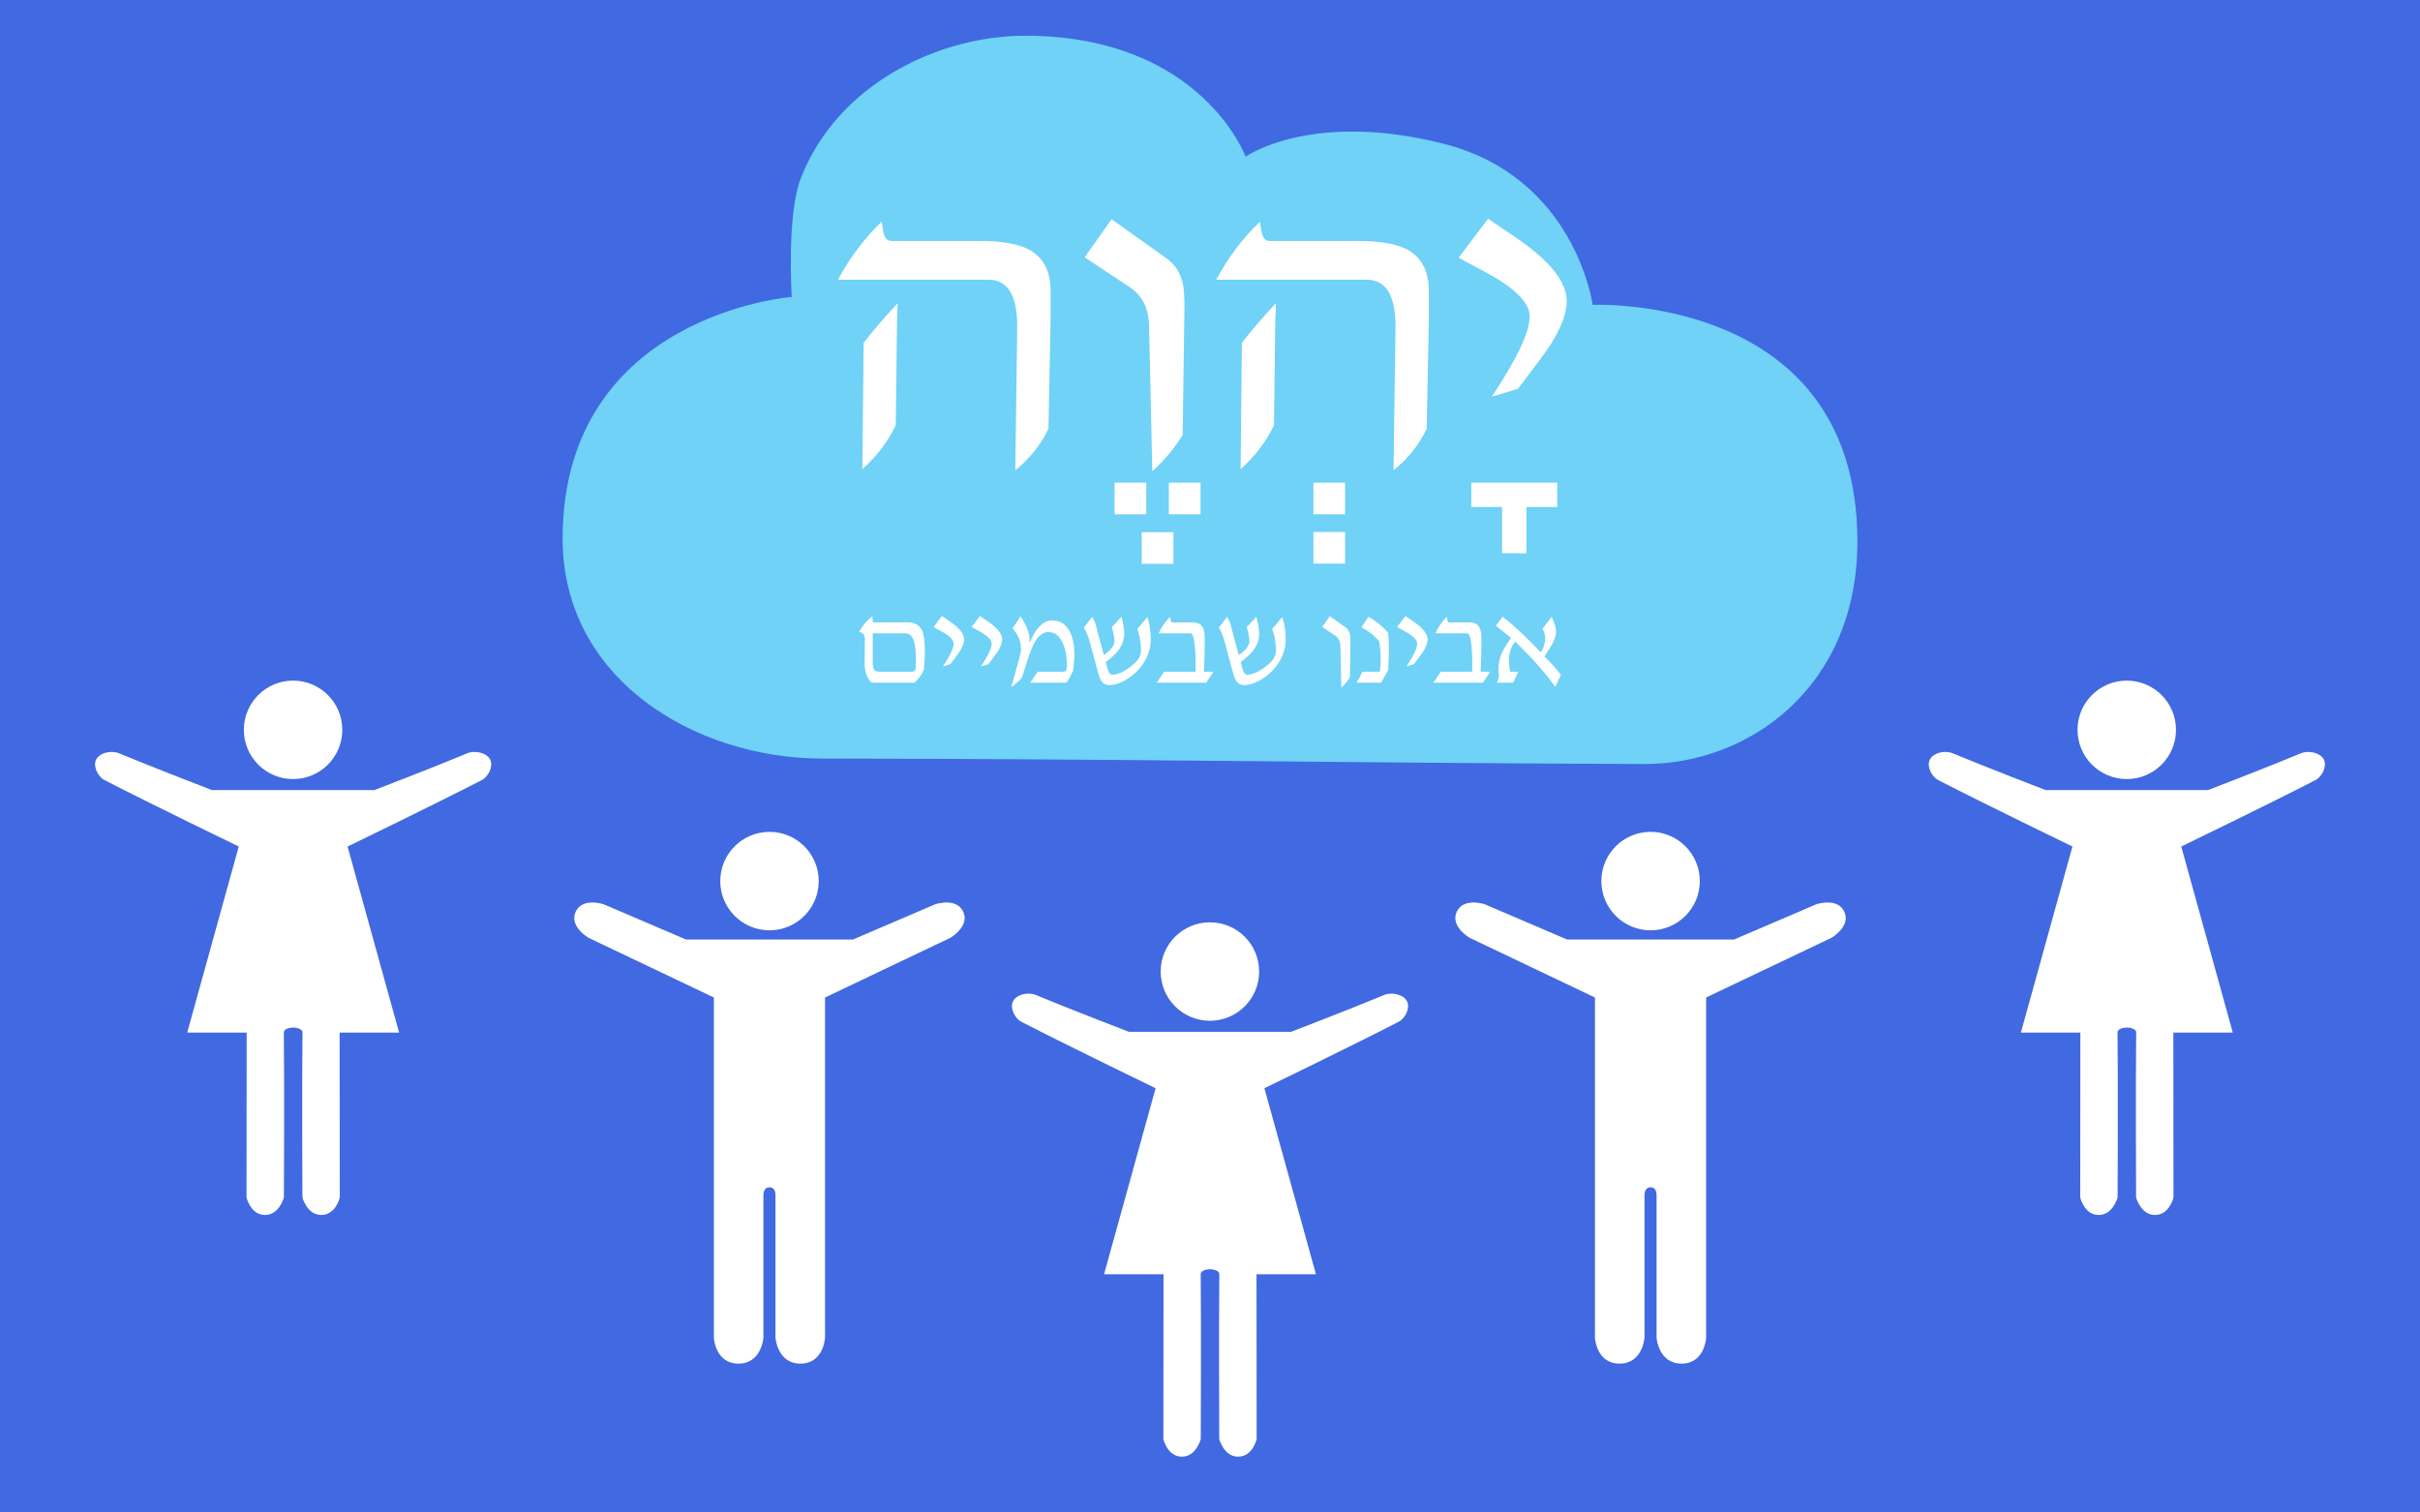 <?xml version="1.0" encoding="UTF-8" standalone="no"?>
<!-- Generator: Adobe Illustrator 16.0.0, SVG Export Plug-In . SVG Version: 6.00 Build 0)  -->

<svg
   version="1.1"
   id="Layer_1"
   x="0px"
   y="0px"
   width="512px"
   height="320px"
   viewBox="0 96 512 320"
   enable-background="new 0 96 512 320"
   xml:space="preserve"
   sodipodi:docname="MS_AbbaShlanuRB.svg"
   inkscape:version="1.1.1 (3bf5ae0d25, 2021-09-20)"
   xmlns:inkscape="http://www.inkscape.org/namespaces/inkscape"
   xmlns:sodipodi="http://sodipodi.sourceforge.net/DTD/sodipodi-0.dtd"
   xmlns="http://www.w3.org/2000/svg"
   xmlns:svg="http://www.w3.org/2000/svg"><defs
   id="defs23" /><sodipodi:namedview
   id="namedview21"
   pagecolor="#ffffff"
   bordercolor="#111111"
   borderopacity="1"
   inkscape:pageshadow="0"
   inkscape:pageopacity="0"
   inkscape:pagecheckerboard="1"
   showgrid="false"
   inkscape:zoom="1.2226563"
   inkscape:cx="92.012776"
   inkscape:cy="173.39296"
   inkscape:window-width="3118"
   inkscape:window-height="1500"
   inkscape:window-x="190"
   inkscape:window-y="85"
   inkscape:window-maximized="0"
   inkscape:current-layer="layer1"
   showguides="true"
   inkscape:guide-bbox="true"><sodipodi:guide
     position="-91.883,111.148"
     orientation="0,-1"
     id="guide19999" /><sodipodi:guide
     position="-45.183,129.366"
     orientation="1,0"
     id="guide20119" /><sodipodi:guide
     position="-80,7.719"
     orientation="0,-1"
     id="guide21698" /><sodipodi:guide
     position="-65.073,-11.553"
     orientation="1,0"
     id="guide21966" /><sodipodi:guide
     position="-49.125,-12.319"
     orientation="1,0"
     id="guide22082" /><sodipodi:guide
     position="-69.214,-62.62"
     orientation="0,-1"
     id="guide22198" /><sodipodi:guide
     position="55.231,-5.893"
     orientation="1,0"
     id="guide23083" /><sodipodi:guide
     position="102.944,0.758"
     orientation="1,0"
     id="guide23085" /><sodipodi:guide
     position="55.231,-28.448"
     orientation="0,-1"
     id="guide23087" /><sodipodi:guide
     position="11.567,62.351"
     orientation="0,-1"
     id="guide23089" /><sodipodi:guide
     position="-29.495,77.388"
     orientation="0,-1"
     id="guide23091" /><sodipodi:guide
     position="78.943,-6.76"
     orientation="1,0"
     id="guide23093" /><sodipodi:guide
     position="76.371,-117.367"
     orientation="1,0"
     id="guide23128" /><sodipodi:guide
     position="67.593,-118.542"
     orientation="0,-1"
     id="guide23516" /><sodipodi:guide
     position="65.695,-107.499"
     orientation="0,-1"
     id="guide23632" /><sodipodi:guide
     position="65.677,-114.023"
     orientation="1,0"
     id="guide23786" /></sodipodi:namedview>


<g
   inkscape:groupmode="layer"
   id="layer1"
   inkscape:label="Layer 1"><rect
     y="96"
     fill="#35596a"
     width="512"
     height="320"
     id="rect2"
     x="-3.8747146e-07"
     style="fill:#4169e1;fill-opacity:1;stroke-width:1" /><path
     style="fill:#84ffff;fill-opacity:0.7;stroke:none;stroke-width:0.482px;stroke-linecap:butt;stroke-linejoin:miter;stroke-opacity:1"
     d="m 173.9,256.49 c -26.786,-0.02 -55.037,-16.771 -54.869,-46.82 0.265,-47.17 48.479,-50.85 48.479,-50.85 0,0 -1.124,-17.33 1.927,-25.137 7.816,-20.001 29.337,-30.253 47.871,-30.126 36.937,0.252 46.223,25.587 46.223,25.587 0,0 13.815,-9.817 41.81,-2.752 27.995,7.064 31.619,34.109 31.619,34.109 0,0 55.924,-2.561 56.009,49.937 0.05,31.008 -23.059,47.283 -45.031,47.204 -66.466,-0.237 -111.536,-1.105 -174.038,-1.151 z"
     id="path868"
     sodipodi:nodetypes="sscssczcsss" /><g
     aria-label="יָהְוֶה"
     id="text5200"
     style="font-size:93.333px;line-height:1.25;fill:#ffffff;stroke-width:0.496"
     transform="translate(0,8)"><path
       d="m 331.471,151.741 q 0,3.828 -3.555,9.388 -1.23,1.868 -6.745,9.115 l -5.56,1.686 q 8.021,-12.031 8.021,-16.999 0,-4.284 -9.16,-9.251 l -5.879,-3.145 q 0.365,-0.456 6.243,-8.249 l 5.788,3.919 q 10.846,7.337 10.846,13.535 z"
       style="font-family:David;-inkscape-font-specification:David"
       id="path32701" /><path
       d="m 329.466,195.263 h -6.517 v 9.798 h -5.15 v -9.798 h -6.517 v -5.15 h 18.184 z"
       style="font-family:David;-inkscape-font-specification:David"
       id="path32703" /><path
       d="m 302.304,155.478 -0.456,23.242 q -2.415,5.059 -7.018,8.796 l 0.41,-30.169 q 0.091,-10.163 -6.061,-10.163 h -31.855 q 3.646,-6.882 9.251,-12.305 0.319,2.324 0.41,2.552 0.456,1.549 1.641,1.549 h 18.594 q 6.927,0 10.345,1.732 4.74,2.461 4.74,8.887 z m -32.357,-3.327 q -0.182,4.01 -0.182,7.656 l -0.228,18.184 q -2.552,5.286 -7.064,9.251 0,-1.413 0.273,-26.706 3.008,-3.919 7.201,-8.385 z"
       style="font-family:David;-inkscape-font-specification:David"
       id="path32705" /><path
       d="m 284.576,196.813 h -6.699 v -6.699 h 6.699 z m 0,10.436 h -6.699 v -6.699 h 6.699 z"
       style="font-family:David;-inkscape-font-specification:David"
       id="path32707" /><path
       d="m 250.579,154.111 -0.365,25.931 q -2.78,4.421 -6.426,7.656 l -0.684,-30.807 q -0.091,-5.514 -4.193,-8.203 l -9.434,-6.243 5.697,-8.066 11.576,8.249 q 2.689,1.868 3.464,5.241 0.456,1.868 0.365,6.243 z"
       style="font-family:David;-inkscape-font-specification:David"
       id="path32709" /><path
       d="m 253.997,196.813 h -6.699 v -6.699 h 6.699 z m -11.484,0 h -6.699 v -6.699 h 6.699 z m 5.742,10.482 h -6.699 v -6.699 h 6.699 z"
       style="font-family:David;-inkscape-font-specification:David"
       id="path32711" /><path
       d="m 222.278,155.478 -0.456,23.242 q -2.415,5.059 -7.018,8.796 l 0.41,-30.169 q 0.091,-10.163 -6.061,-10.163 h -31.855 q 3.646,-6.882 9.251,-12.305 0.319,2.324 0.41,2.552 0.456,1.549 1.641,1.549 h 18.594 q 6.927,0 10.345,1.732 4.74,2.461 4.74,8.887 z m -32.357,-3.327 q -0.182,4.01 -0.182,7.656 l -0.228,18.184 q -2.552,5.286 -7.064,9.251 0,-1.413 0.273,-26.706 3.008,-3.919 7.201,-8.385 z"
       style="font-family:David;-inkscape-font-specification:David"
       id="path32713" /></g><g
     aria-label="אבינו שבשמיים"
     id="text10706"
     style="font-size:26.454px;line-height:1.25;fill:#ffffff;stroke-width:0.496"><path
       d="m 330.234,238.776 -1.188,2.545 q -2.273,-3.242 -6.123,-7.233 -0.827,-0.853 -2.351,-2.351 -1.343,1.64 -1.318,4.056 0.013,1.111 0.258,2.325 h 1.718 l -1.085,2.325 h -3.436 l 0.426,-1.24 q -0.103,-1.008 -0.103,-1.511 0,-1.925 0.71,-3.552 0.478,-1.072 1.938,-3.19 l -3.203,-2.57 1.447,-1.899 q 2.157,1.628 5.554,4.973 0.93,0.904 2.519,2.583 0.904,-1.395 0.904,-2.932 0,-1.201 -0.581,-2.041 l 1.976,-2.558 q 0.943,2.028 0.93,3.113 -0.013,1.253 -0.904,2.816 -0.775,1.227 -1.563,2.454 1.847,1.795 3.475,3.888 z"
       style="font-family:David;-inkscape-font-specification:David"
       id="path32734" /><path
       d="m 315.276,238.117 -1.537,2.325 h -10.476 l 1.563,-2.325 h 6.639 q 0,-0.233 0.013,-0.672 0.013,-0.452 0.013,-0.685 0,-4.65 -0.555,-6.161 -0.142,-0.375 -0.22,-0.465 -0.142,-0.142 -0.543,-0.142 h -6.484 q 0.865,-1.938 2.377,-3.488 l 0.297,1.163 h 4.469 q 1.64,0 2.222,1.15 0.375,0.749 0.375,2.415 0,2.919 -0.168,6.885 z"
       style="font-family:David;-inkscape-font-specification:David"
       id="path32736" /><path
       d="m 302.049,231.284 q 0,1.085 -1.008,2.661 -0.349,0.53 -1.912,2.583 l -1.576,0.478 q 2.273,-3.41 2.273,-4.818 0,-1.214 -2.596,-2.622 l -1.666,-0.891 q 0.103,-0.129 1.77,-2.338 l 1.64,1.111 q 3.074,2.08 3.074,3.836 z"
       style="font-family:David;-inkscape-font-specification:David"
       id="path32738" /><path
       d="m 293.86,233.041 q 0,0.956 -0.155,4.728 l -1.511,2.674 h -5.18 q 0.426,-0.685 1.24,-2.325 h 3.681 q 0.181,-1.524 0.181,-2.7 0,-1.925 -0.336,-3.759 -1.524,-1.808 -3.733,-2.906 l 1.485,-2.248 q 2.196,1.175 4.12,3.307 0.207,1.292 0.207,3.229 z"
       style="font-family:David;-inkscape-font-specification:David"
       id="path32740" /><path
       d="m 285.709,231.956 -0.103,7.35 q -0.788,1.253 -1.821,2.17 l -0.194,-8.732 q -0.026,-1.563 -1.188,-2.325 l -2.674,-1.77 1.615,-2.286 3.281,2.338 q 0.762,0.53 0.982,1.485 0.129,0.53 0.103,1.77 z"
       style="font-family:David;-inkscape-font-specification:David"
       id="path32742" /><path
       d="m 272.004,231.336 q -0.013,2.906 -1.821,5.399 -1.305,1.808 -3.281,3.01 -1.976,1.201 -3.707,1.201 -1.163,0 -1.783,-1.111 -0.31,-0.555 -0.775,-2.325 l -1.434,-5.348 q -0.659,-2.467 -1.343,-3.358 0.194,-0.245 1.718,-2.248 0.426,0.426 0.788,1.615 0.31,1.15 0.607,2.299 l 1.111,4.12 q 2.248,-1.55 2.248,-2.932 0,-1.072 -0.555,-2.984 l 2.041,-2.196 q 0.581,2.273 0.581,3.513 0,1.989 -1.266,3.643 -0.84,1.098 -2.648,2.441 0.413,1.576 0.568,1.938 0.31,0.736 0.801,0.736 1.938,0 4.586,-2.273 1.511,-1.305 1.511,-2.777 0,-2.57 -0.801,-4.611 0.762,-0.853 2.144,-2.532 0.736,2.235 0.71,4.779 z"
       style="font-family:David;-inkscape-font-specification:David"
       id="path32744" /><path
       d="m 256.736,238.117 -1.537,2.325 H 244.724 l 1.563,-2.325 h 6.639 q 0,-0.233 0.013,-0.672 0.013,-0.452 0.013,-0.685 0,-4.65 -0.555,-6.161 -0.142,-0.375 -0.22,-0.465 -0.142,-0.142 -0.543,-0.142 h -6.484 q 0.865,-1.938 2.377,-3.488 l 0.297,1.163 h 4.469 q 1.64,0 2.222,1.15 0.375,0.749 0.375,2.415 0,2.919 -0.168,6.885 z"
       style="font-family:David;-inkscape-font-specification:David"
       id="path32746" /><path
       d="m 243.458,231.336 q -0.013,2.906 -1.821,5.399 -1.305,1.808 -3.281,3.01 -1.976,1.201 -3.707,1.201 -1.163,0 -1.783,-1.111 -0.31,-0.555 -0.775,-2.325 l -1.434,-5.348 q -0.659,-2.467 -1.343,-3.358 0.194,-0.245 1.718,-2.248 0.426,0.426 0.788,1.615 0.31,1.15 0.607,2.299 l 1.111,4.12 q 2.248,-1.55 2.248,-2.932 0,-1.072 -0.555,-2.984 l 2.041,-2.196 q 0.581,2.273 0.581,3.513 0,1.989 -1.266,3.643 -0.84,1.098 -2.648,2.441 0.413,1.576 0.568,1.938 0.31,0.736 0.801,0.736 1.938,0 4.586,-2.273 1.511,-1.305 1.511,-2.777 0,-2.57 -0.801,-4.611 0.762,-0.853 2.144,-2.532 0.736,2.235 0.71,4.779 z"
       style="font-family:David;-inkscape-font-specification:David"
       id="path32748" /><path
       d="m 227.299,234.358 q 0,1.899 -0.271,3.591 -0.788,1.679 -1.395,2.493 h -7.673 l 1.589,-2.325 h 5.335 q 0.581,0 0.736,-0.4 0.09,-0.245 0.09,-1.137 0,-2.764 -0.943,-4.676 -1.059,-2.17 -2.919,-2.17 -1.653,0 -2.868,2.041 -0.723,1.201 -1.602,3.953 l -1.188,3.707 q -0.956,0.995 -2.248,1.989 l 1.692,-6.058 q 0.413,-1.485 0.388,-2.118 -0.052,-2.028 -1.369,-3.785 l -0.4,-0.53 1.666,-2.532 q 1.912,2.88 1.912,4.896 0,0.284 -0.026,0.543 h 0.155 q 0.659,-1.821 1.705,-3.023 1.33,-1.55 2.945,-1.55 2.48,0 3.707,2.325 0.982,1.873 0.982,4.766 z"
       style="font-family:David;-inkscape-font-specification:David"
       id="path32750" /><path
       d="m 212.031,231.284 q 0,1.085 -1.008,2.661 -0.349,0.53 -1.912,2.583 l -1.576,0.478 q 2.273,-3.41 2.273,-4.818 0,-1.214 -2.596,-2.622 l -1.666,-0.891 q 0.103,-0.129 1.77,-2.338 l 1.64,1.111 q 3.074,2.08 3.074,3.836 z"
       style="font-family:David;-inkscape-font-specification:David"
       id="path32752" /><path
       d="m 203.983,231.284 q 0,1.085 -1.008,2.661 -0.349,0.53 -1.912,2.583 l -1.576,0.478 q 2.273,-3.41 2.273,-4.818 0,-1.214 -2.596,-2.622 l -1.666,-0.891 q 0.103,-0.129 1.77,-2.338 l 1.64,1.111 q 3.074,2.08 3.074,3.836 z"
       style="font-family:David;-inkscape-font-specification:David"
       id="path32754" /><path
       d="m 195.678,233.751 q 0,1.808 -0.22,3.966 -0.723,1.589 -1.976,2.725 h -8.99 q -1.602,-1.24 -1.563,-4.288 l 0.052,-4.999 q 0.013,-1.214 -1.214,-1.485 1.085,-1.989 2.803,-3.307 0.039,0.439 0.103,1.305 h 7.272 q 2.093,0 2.958,1.395 0.775,1.24 0.775,4.689 z m -1.912,1.666 q 0,-3.203 -0.71,-4.469 -0.53,-0.956 -1.589,-0.956 h -6.82 v 6.213 q 0,1.124 0.349,1.537 0.31,0.375 1.111,0.375 h 6.872 q 0.633,0 0.749,-0.736 0.039,-0.233 0.039,-1.963 z"
       style="font-family:David;-inkscape-font-specification:David"
       id="path32756" /></g><g
     id="g25153"
     transform="translate(6.181,-50)"><g
       id="g24933"
       transform="matrix(0.496,0,0,0.496,78.253,161.954)"><circle
         style="opacity:1;fill:#ffffff;fill-opacity:1;stroke-width:9.402"
         id="path19528"
         cx="-45.22"
         cy="279.151"
         r="21" /><path
         id="path19679"
         style="fill:#ffffff;fill-opacity:1;stroke:none;stroke-width:1px;stroke-linecap:butt;stroke-linejoin:miter;stroke-opacity:1"
         d="m -122.131,192.586 c -2.876,-0.137 -6.013,1.03 -7.127,3.326 -1.368,2.818 0.817,7.231 3.613,8.674 19.381,10.001 57.256,28.34 57.256,28.34 l -21.984,79.355 h 25.361 l -0.062,70.338 c 0,0 1.667,7.402 7.818,7.469 6.151,0.066 8.131,-7.469 8.131,-7.469 0,0 0.232,-48.994 -0.033,-70.318 -0.026,-2.126 3.977,-2.158 3.977,-2.158 0,0 4.001,0.032 3.975,2.158 -0.265,21.324 -0.033,70.318 -0.033,70.318 0,0 1.98,7.535 8.131,7.469 6.151,-0.066 7.818,-7.469 7.818,-7.469 l -0.062,-70.338 H 0.008 L -21.977,232.926 c 0,0 37.875,-18.339 57.256,-28.34 2.797,-1.443 4.981,-5.855 3.613,-8.674 -1.486,-3.061 -6.57,-4.114 -9.832,-2.748 -13.569,5.682 -39.615,15.688 -39.615,15.688 h -34.627 -34.629 c 0,0 -26.047,-10.005 -39.615,-15.688 -0.815,-0.342 -1.747,-0.532 -2.705,-0.578 z"
         transform="translate(0,96)" /></g><g
       id="g24933-6"
       transform="matrix(0.496,0,0,0.496,466.207,161.954)"><circle
         style="opacity:1;fill:#ffffff;fill-opacity:1;stroke-width:9.402"
         id="path19528-0"
         cx="-45.22"
         cy="279.151"
         r="21" /><path
         id="path19679-8"
         style="fill:#ffffff;fill-opacity:1;stroke:none;stroke-width:1px;stroke-linecap:butt;stroke-linejoin:miter;stroke-opacity:1"
         d="m -122.131,192.586 c -2.876,-0.137 -6.013,1.03 -7.127,3.326 -1.368,2.818 0.817,7.231 3.613,8.674 19.381,10.001 57.256,28.34 57.256,28.34 l -21.984,79.355 h 25.361 l -0.062,70.338 c 0,0 1.667,7.402 7.818,7.469 6.151,0.066 8.131,-7.469 8.131,-7.469 0,0 0.232,-48.994 -0.033,-70.318 -0.026,-2.126 3.977,-2.158 3.977,-2.158 0,0 4.001,0.032 3.975,2.158 -0.265,21.324 -0.033,70.318 -0.033,70.318 0,0 1.98,7.535 8.131,7.469 6.151,-0.066 7.818,-7.469 7.818,-7.469 l -0.062,-70.338 H 0.008 L -21.977,232.926 c 0,0 37.875,-18.339 57.256,-28.34 2.797,-1.443 4.981,-5.855 3.613,-8.674 -1.486,-3.061 -6.57,-4.114 -9.832,-2.748 -13.569,5.682 -39.615,15.688 -39.615,15.688 h -34.627 -34.629 c 0,0 -26.047,-10.005 -39.615,-15.688 -0.815,-0.342 -1.747,-0.532 -2.705,-0.578 z"
         transform="translate(0,96)" /></g></g><g
     id="g24933-1"
     transform="matrix(0.496,0,0,0.496,278.411,163.092)"><circle
       style="opacity:1;fill:#ffffff;fill-opacity:1;stroke-width:9.402"
       id="path19528-7"
       cx="-45.22"
       cy="279.151"
       r="21" /><path
       id="path19679-0"
       style="fill:#ffffff;fill-opacity:1;stroke:none;stroke-width:1px;stroke-linecap:butt;stroke-linejoin:miter;stroke-opacity:1"
       d="m -122.131,192.586 c -2.876,-0.137 -6.013,1.03 -7.127,3.326 -1.368,2.818 0.817,7.231 3.613,8.674 19.381,10.001 57.256,28.34 57.256,28.34 l -21.984,79.355 h 25.361 l -0.062,70.338 c 0,0 1.667,7.402 7.818,7.469 6.151,0.066 8.131,-7.469 8.131,-7.469 0,0 0.232,-48.994 -0.033,-70.318 -0.026,-2.126 3.977,-2.158 3.977,-2.158 0,0 4.001,0.032 3.975,2.158 -0.265,21.324 -0.033,70.318 -0.033,70.318 0,0 1.98,7.535 8.131,7.469 6.151,-0.066 7.818,-7.469 7.818,-7.469 l -0.062,-70.338 H 0.008 L -21.977,232.926 c 0,0 37.875,-18.339 57.256,-28.34 2.797,-1.443 4.981,-5.855 3.613,-8.674 -1.486,-3.061 -6.57,-4.114 -9.832,-2.748 -13.569,5.682 -39.615,15.688 -39.615,15.688 h -34.627 -34.629 c 0,0 -26.047,-10.005 -39.615,-15.688 -0.815,-0.342 -1.747,-0.532 -2.705,-0.578 z"
       transform="translate(0,96)" /></g><g
     id="g25161"
     transform="translate(4.952,176)"><g
       id="g24929"
       transform="matrix(0.496,0,0,0.496,118.685,-56.629)"><circle
         style="opacity:1;fill:#ffffff;fill-opacity:1;stroke-width:9.402"
         id="path19528-8"
         cx="78.963"
         cy="328.713"
         r="21" /><path
         id="path23130"
         style="fill:#ffffff;fill-opacity:1;stroke:none;stroke-width:1px;stroke-linecap:butt;stroke-linejoin:miter;stroke-opacity:1"
         d="m 3.363,241.85 c -2.629,0.01 -5.622,0.801 -7.074,3.928 -2.904,6.253 5.418,11.098 5.418,11.098 L 55.23,282.377 V 427.5 c 0,0 0.53,10.991 10.447,11.041 9.917,0.05 10.693,-11.041 10.693,-11.041 v -60.676 c 0,-3.841 2.572,-3.477 2.572,-3.477 0,0 2.572,-0.365 2.572,3.477 V 427.5 c 0,0 0.776,11.091 10.693,11.041 C 102.126,438.491 102.654,427.5 102.654,427.5 V 282.377 L 156.18,256.875 c 0,0 8.322,-4.845 5.418,-11.098 -2.904,-6.253 -11.969,-3.166 -11.969,-3.166 l -35.092,15.037 H 78.943 43.348 L 8.258,242.611 c 0,0 -2.265,-0.771 -4.895,-0.762 z"
         transform="translate(0,96)" /></g><g
       id="g24929-7"
       transform="matrix(0.496,0,0,0.496,305.097,-56.629)"><circle
         style="opacity:1;fill:#ffffff;fill-opacity:1;stroke-width:9.402"
         id="path19528-8-3"
         cx="78.963"
         cy="328.713"
         r="21" /><path
         id="path23130-3"
         style="fill:#ffffff;fill-opacity:1;stroke:none;stroke-width:1px;stroke-linecap:butt;stroke-linejoin:miter;stroke-opacity:1"
         d="m 3.363,241.85 c -2.629,0.01 -5.622,0.801 -7.074,3.928 -2.904,6.253 5.418,11.098 5.418,11.098 L 55.23,282.377 V 427.5 c 0,0 0.53,10.991 10.447,11.041 9.917,0.05 10.693,-11.041 10.693,-11.041 v -60.676 c 0,-3.841 2.572,-3.477 2.572,-3.477 0,0 2.572,-0.365 2.572,3.477 V 427.5 c 0,0 0.776,11.091 10.693,11.041 C 102.126,438.491 102.654,427.5 102.654,427.5 V 282.377 L 156.18,256.875 c 0,0 8.322,-4.845 5.418,-11.098 -2.904,-6.253 -11.969,-3.166 -11.969,-3.166 l -35.092,15.037 H 78.943 43.348 L 8.258,242.611 c 0,0 -2.265,-0.771 -4.895,-0.762 z"
         transform="translate(0,96)" /></g></g></g><g
   inkscape:groupmode="layer"
   id="layer2"
   inkscape:label="Layer 2" /></svg>
